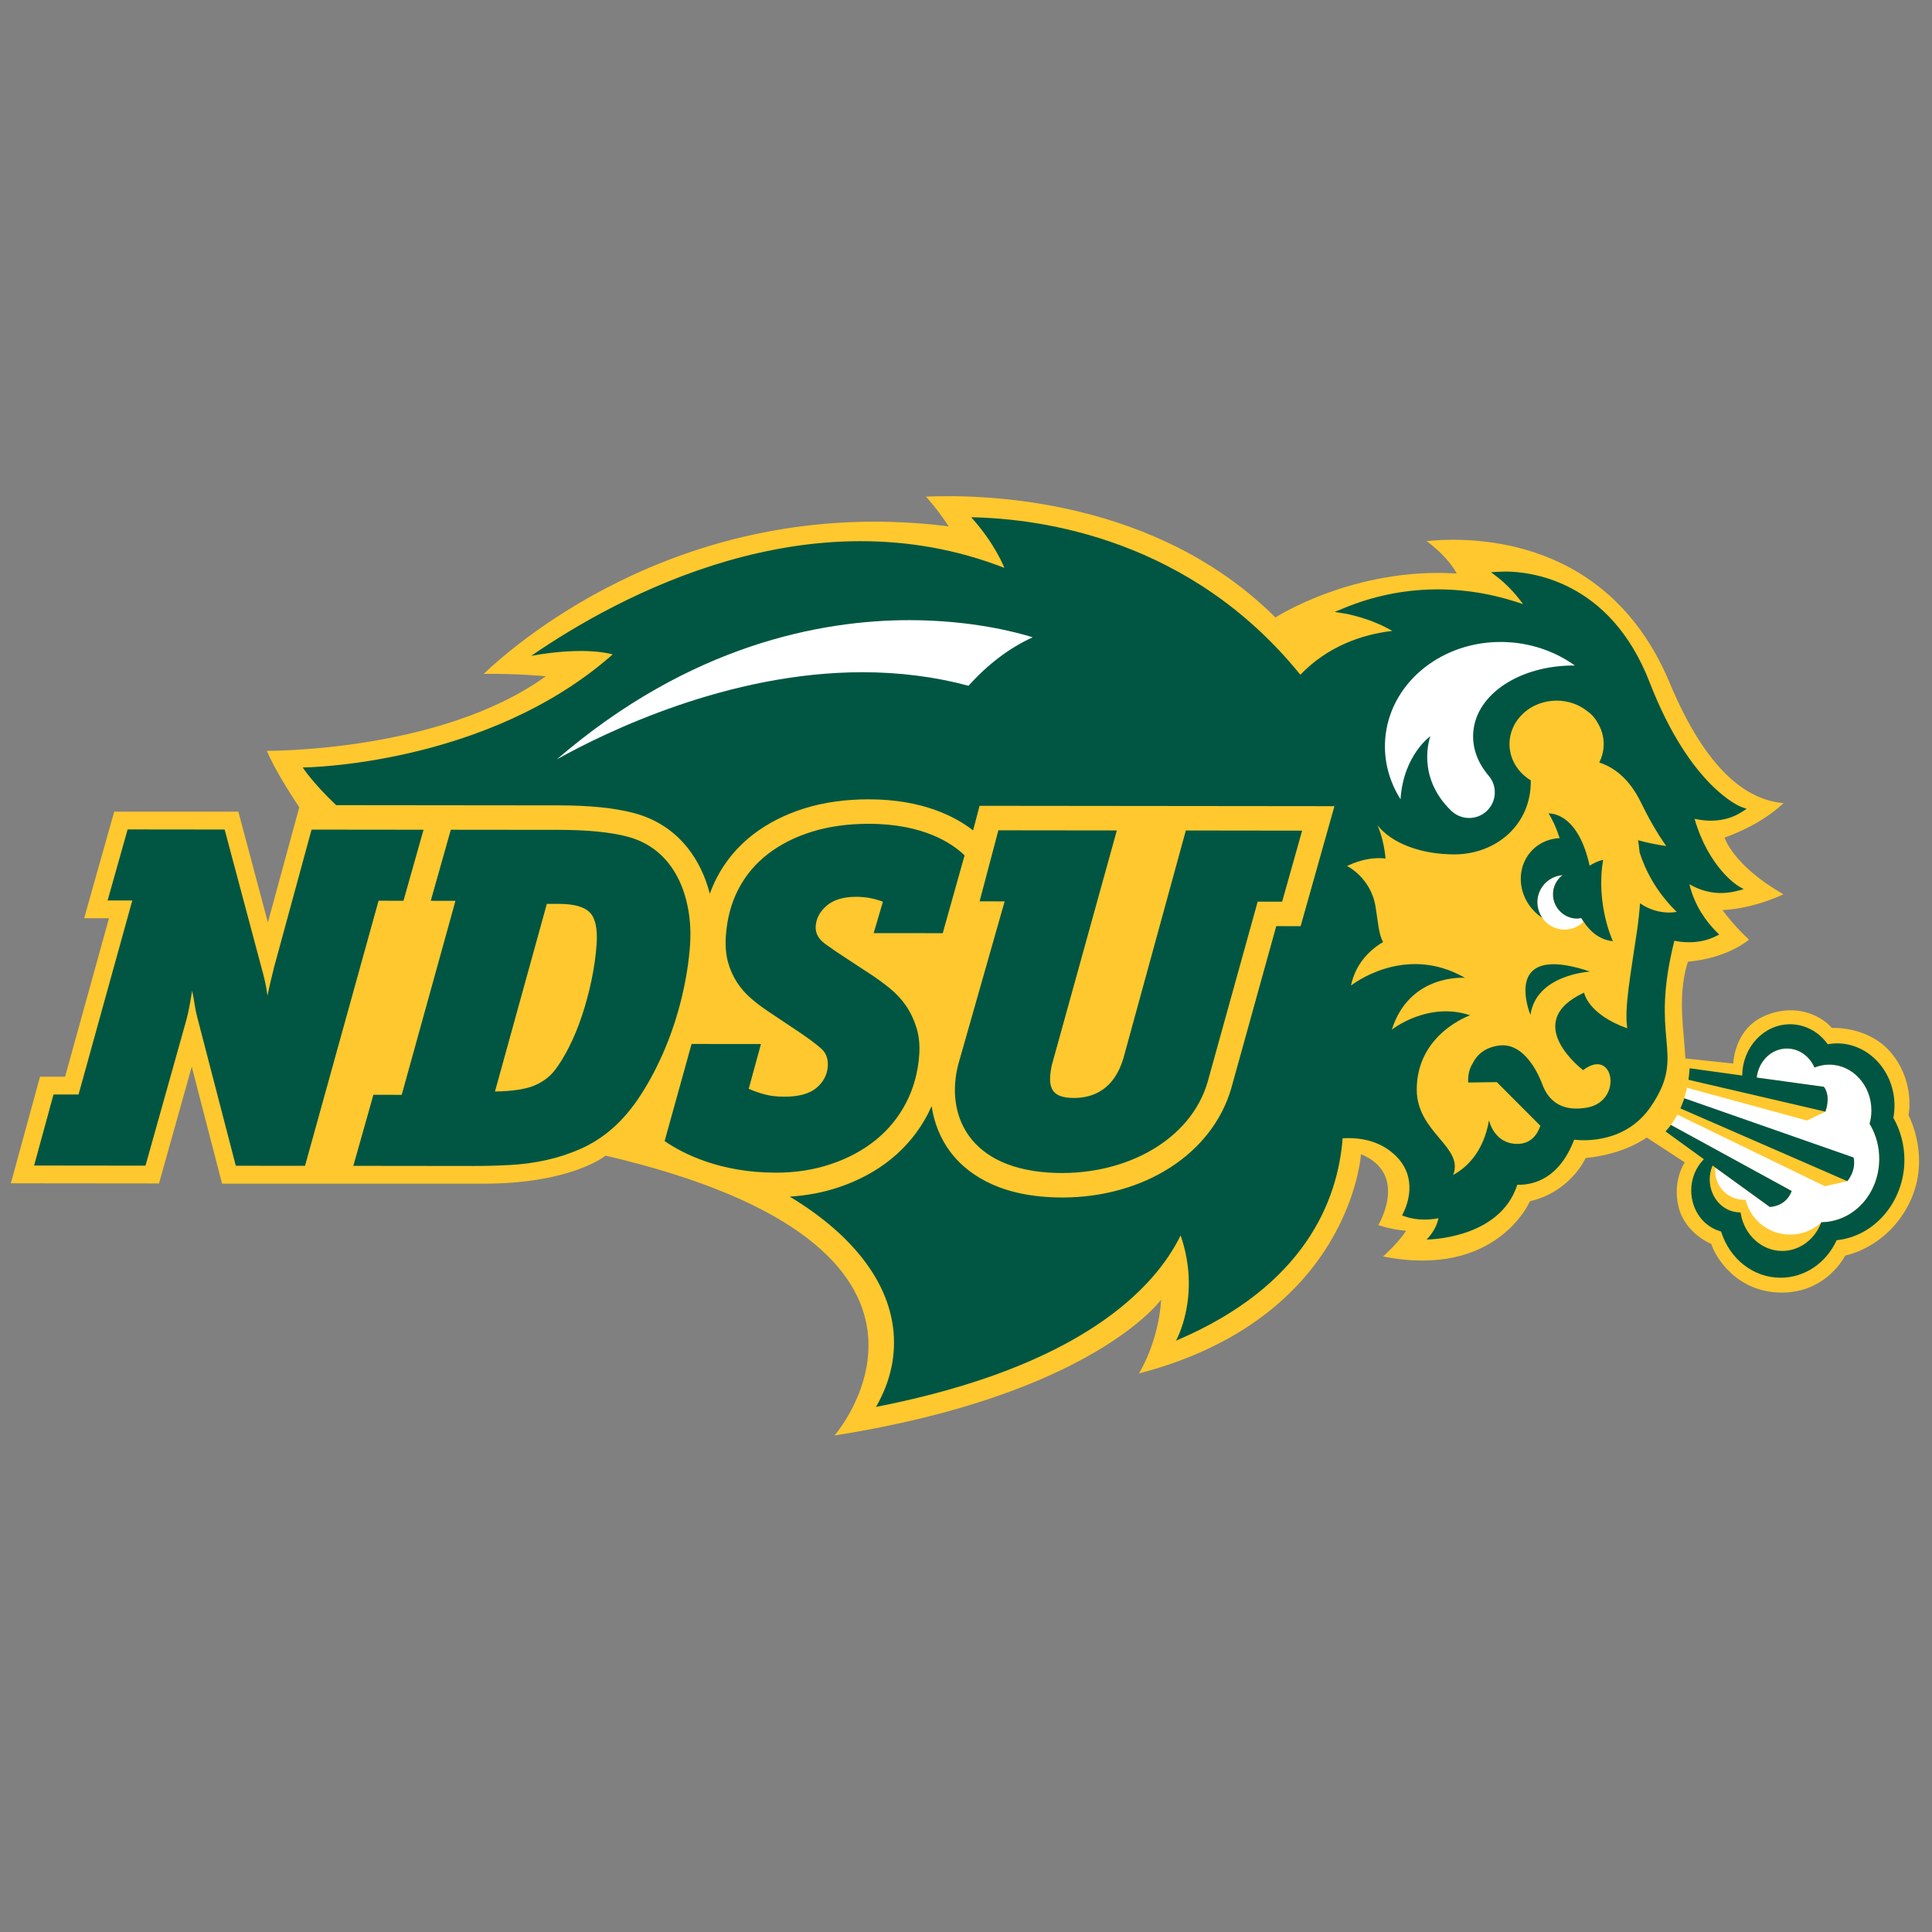 <?xml version="1.0" encoding="UTF-8" standalone="no"?>
<svg width="250px" height="250px" viewBox="0 0 250 250" version="1.1" xmlns="http://www.w3.org/2000/svg" xmlns:xlink="http://www.w3.org/1999/xlink">
    <rect x="0" y="0" width="250" height="250" fill="#808080" stroke="none"/>
    <!-- Generator: Sketch 47.1 (45422) - http://www.bohemiancoding.com/sketch -->
    <title>NDAKST</title>
    <desc>Created with Sketch.</desc>
    <defs></defs>
    <g id="Page-1" stroke="none" stroke-width="1" fill="none" fill-rule="evenodd">
        <g id="NDAKST" fill-rule="nonzero">
            <g id="North_Dakota_State_Bison_logo" transform="translate(0, 63)">
                <g id="Group" transform="translate(125.037, 62.259) scale(-1, 1) rotate(-180) translate(-125.037, -62.259) translate(0.761, 0.724)">
                    <g id="Shape">
                        <path d="M246.199,42.471 C246.199,42.471 247.05,46.379 244.323,50.094 C241.38,54.107 236.278,53.778 236.278,53.778 C234.965,55.326 231.654,57.069 227.628,55.358 C223.603,53.646 223.526,49.169 223.526,49.169 L217.324,49.831 C217.242,51.552 217.009,53.427 216.91,55.466 C216.742,58.862 217.237,61.098 217.662,62.348 C222.922,62.837 225.555,65.206 225.555,65.206 C223.948,66.717 222.852,68.038 222.127,69.03 C226.279,69.227 230.017,71.074 230.017,71.074 C223.499,74.784 222.394,78.409 222.394,78.409 C226.392,79.858 228.789,81.69 230.034,82.873 C225.329,83.246 220.051,87.04 215.31,98.4 C207.448,117.247 190.116,117.399 183.837,116.782 C186.912,114.464 187.723,112.583 187.723,112.583 C174.367,113.422 164.28,106.896 164.28,106.896 C148.933,122.169 127.172,122.867 119.058,122.534 C120.882,120.483 121.991,118.687 121.991,118.687 C88.804,122.833 66.906,104.408 61.817,99.593 C66.287,99.653 69.862,99.283 69.862,99.283 C56.229,89.444 33.774,89.638 33.774,89.638 C34.957,86.753 37.966,82.338 37.966,82.338 L33.903,67.426 L30.081,81.768 L14.019,81.768 L10.127,67.971 L13.34,67.971 L7.66,47.469 L4.416,47.469 L0.644,33.675 L19.815,33.656 L24.052,48.767 L27.974,33.625 L61.756,33.625 C73.234,33.625 77.599,37.257 77.599,37.257 C128.457,25.389 107.227,1.046 107.227,1.046 C140.642,6.306 149.491,18.622 149.491,18.622 C149.146,13.035 146.613,9.069 146.613,9.069 C174.031,16.203 175.349,37.441 175.349,37.441 C181.591,34.879 177.59,28.269 177.59,28.269 C179.301,27.665 181.191,27.533 181.191,27.533 C180.197,25.972 178.208,24.206 178.208,24.206 C192.943,21.299 197.206,31.35 197.206,31.35 C202.521,32.597 204.415,36.946 204.415,36.946 C209.416,37.411 212.321,39.598 212.321,39.598 L217.251,36.383 C217.251,36.383 215.6,34.019 216.451,30.591 C217.303,27.165 220.687,25.822 220.687,25.822 C221.196,24.136 223.958,19.535 229.807,19.535 C235.659,19.535 238.006,24.328 238.006,24.328 C238.006,24.328 243.091,25.221 246.041,30.609 C249.374,36.692 246.199,42.471 246.199,42.471" fill="#FFC82E"></path>
                        <path d="M241.204,41.301 L241.16,41.372 L241.182,41.451 C241.328,41.999 241.4,42.554 241.4,43.101 C241.4,46.369 238.951,49.03 235.94,49.03 C235.35,49.03 234.767,48.924 234.198,48.716 L234.031,48.655 L233.953,48.814 C233.269,50.234 231.931,51.115 230.461,51.115 C228.451,51.115 226.791,49.473 226.549,47.359 L235.238,46.158 C235.238,46.158 236.194,45.168 235.445,42.944 L233.048,41.801 L217.53,46.041 C217.396,45.401 217.219,44.771 216.997,44.154 L238.228,36.098 L238.277,33.948 L235.372,33.299 L216.289,42.562 C216.041,42.102 215.765,41.654 215.446,41.225 L231.077,32.677 C230.329,30.615 228.238,30.617 228.238,30.617 L221.211,35.703 C221.197,35.563 221.184,35.422 221.184,35.28 C221.184,33.213 222.861,31.54 224.926,31.54 C224.989,31.54 225.045,31.554 225.109,31.558 C225.749,28.961 228.088,27.035 230.882,27.035 C232.431,27.035 233.838,27.627 234.895,28.596 L234.91,28.634 L235.04,28.637 C239.175,28.761 242.413,32.368 242.413,36.852 C242.413,38.428 241.993,39.969 241.204,41.301" fill="#FFFFFF"></path>
                        <path d="M124.916,4.74 C128.062,8.241 129.201,11.287 129.201,11.287 C104.028,1.479 79.296,14.891 67.971,22.674 C75.143,21.375 78.519,22.489 78.519,22.489 C62.145,36.948 38.414,37.119 38.414,37.119 C38.414,37.119 39.671,39.084 42.735,41.992 L71.528,42.022 C75.537,42.026 78.695,42.344 81.181,42.991 C84.053,43.736 86.428,45.268 88.239,47.546 C89.551,49.211 90.503,51.191 91.089,53.449 L91.091,53.453 C91.345,52.744 91.641,52.054 91.985,51.394 C93.13,49.193 94.716,47.305 96.701,45.78 C98.622,44.312 100.871,43.168 103.41,42.386 C105.881,41.624 108.661,41.238 111.653,41.238 C118.593,41.244 122.84,43.456 125.157,45.26 L125.997,42.077 L171.914,42.125 L167.541,57.652 L164.385,57.648 L158.555,78.662 C156.083,87.113 147.29,92.763 136.653,92.763 C136.392,92.763 136.132,92.756 135.861,92.751 C128.072,92.539 124.134,89.415 122.194,86.837 C120.919,85.125 120.109,83.102 119.79,80.929 C119.636,81.29 119.472,81.641 119.288,81.989 C118.101,84.255 116.499,86.212 114.52,87.808 C112.589,89.371 110.302,90.593 107.744,91.448 C105.726,92.122 103.641,92.511 101.431,92.649 C109.838,97.708 114.925,104.311 114.925,111.531 C114.925,114.427 114.114,117.226 112.589,119.861 C139.443,114.61 148.767,104.282 152.01,97.67 C154.713,105.488 151.412,111.29 151.412,111.29 C168.149,104.195 172.358,93.088 172.975,85.1 C175.813,84.931 178.188,85.709 179.896,87.418 C182.715,90.222 181.344,93.706 180.852,94.706 L180.668,95.085 L181.064,95.224 C181.798,95.484 182.676,95.619 183.612,95.619 C184.163,95.619 184.761,95.554 185.379,95.447 C185.195,96.308 184.751,97.245 183.854,98.201 C183.854,98.201 193.313,98.191 195.572,91.117 C197.831,91.163 201.035,90.232 202.937,85.28 C204.269,85.435 209.626,85.744 212.869,80.978 C215.321,77.373 215.128,75.237 214.867,72.283 C214.616,69.459 214.298,65.956 215.9,59.539 C216.296,59.622 216.962,59.733 217.782,59.733 C219.047,59.733 220.205,59.475 221.228,58.971 L221.701,58.739 L221.334,58.37 C220.08,57.105 218.516,55.048 217.85,52.227 C219.79,53.35 221.885,53.645 223.999,53.093 L224.867,52.871 L224.105,52.41 C224.066,52.386 220.34,50.082 218.516,43.759 C220.823,44.268 222.908,43.971 224.616,42.88 L225.253,42.469 L224.539,42.211 C224.472,42.187 217.985,39.723 212.705,26.109 C207.56,12.799 197.116,11.767 194.047,11.767 C193.748,11.767 193.458,11.778 193.188,11.792 L192.174,11.846 L192.975,12.463 C193.873,13.162 195.128,14.305 196.325,15.99 C188.641,13.291 180.582,13.428 173.178,16.481 L171.943,16.988 L173.255,17.201 C173.294,17.206 176.45,17.727 179.404,19.445 C175.533,19.903 171.103,21.379 167.502,25.118 C153.323,7.567 134.095,4.909 124.916,4.739 L124.916,4.74 Z M230.871,70.345 C227.473,70.345 224.713,73.32 224.684,76.979 L217.879,76.04 C217.85,76.539 217.792,77.037 217.724,77.531 L235.446,81.653 C236.199,79.429 235.244,78.438 235.244,78.438 L226.556,77.24 C226.798,75.124 228.458,73.482 230.466,73.482 C231.933,73.482 233.275,74.362 233.96,75.784 L234.037,75.942 L234.201,75.88 C234.771,75.672 235.36,75.567 235.948,75.567 C238.96,75.567 241.402,78.228 241.402,81.496 C241.402,82.043 241.334,82.598 241.19,83.146 L241.161,83.225 L241.209,83.297 C242,84.63 242.416,86.168 242.416,87.743 C242.416,92.229 239.182,95.835 235.041,95.96 L234.916,95.962 L234.867,96.082 C234.008,98.269 232.039,99.678 229.848,99.678 C227.232,99.678 224.973,97.641 224.491,94.848 L224.462,94.693 L224.307,94.687 C222.155,94.621 220.475,92.739 220.475,90.404 C220.475,89.778 220.611,89.176 220.842,88.621 L228.246,93.98 C228.246,93.98 230.331,93.983 231.083,91.92 L215.456,83.374 C215.244,83.663 215.002,83.94 214.761,84.214 L219.722,87.81 C218.699,88.833 218.082,90.281 218.082,91.835 C218.082,94.381 219.665,96.56 221.943,97.158 C223.062,100.74 226.141,103.143 229.645,103.143 C232.744,103.143 235.524,101.28 236.904,98.288 C241.827,97.796 245.668,93.256 245.668,87.899 C245.668,85.98 245.176,84.099 244.24,82.454 C244.336,81.928 244.385,81.395 244.385,80.866 C244.385,76.428 241.045,72.817 236.943,72.817 C236.556,72.817 236.161,72.853 235.746,72.93 C234.568,71.286 232.792,70.345 230.871,70.345 L230.871,70.345 Z M217.184,79.916 C217.039,80.364 216.875,80.801 216.682,81.234 L238.284,90.649 C239.52,89.124 239.095,87.585 239.095,87.585 L217.184,79.916 Z" fill="#005643" transform="translate(142.041, 62.3) scale(-1, 1) rotate(-180) translate(-142.041, -62.3) "></path>
                        <path d="M211.402,76.496 C211.355,77.042 211.29,77.568 211.208,78.066 C212.411,77.736 213.639,77.492 214.849,77.318 C213.553,79.154 212.492,81.077 211.577,82.956 C210.054,86.081 208.049,87.519 206.19,88.123 C206.197,88.147 206.205,88.172 206.214,88.196 C206.561,88.903 206.758,89.686 206.758,90.513 C206.758,91.541 206.454,92.502 205.931,93.333 C205.592,93.948 205.15,94.409 204.662,94.748 C203.592,95.609 202.197,96.134 200.664,96.134 C197.297,96.134 194.567,93.616 194.567,90.513 C194.567,88.545 195.665,86.817 197.321,85.813 C197.406,80.041 192.787,76.237 187.422,76.237 C183.033,76.237 179.285,77.711 177.471,80.014 C177.471,80.014 178.301,78.319 178.528,75.705 C177.104,75.864 175.443,75.633 173.539,74.737 C173.539,74.737 176.602,73.259 177.227,69.505 C177.571,67.437 177.633,65.923 178.209,64.897 C176.409,63.818 174.646,62.068 174.058,59.263 C174.058,59.263 180.94,64.782 188.81,60.262 C188.81,60.262 181.651,60.859 179.341,53.558 C179.341,53.558 183.99,57.254 189.476,55.415 C189.476,55.415 182.565,53.028 182.565,45.808 C182.565,40.235 188.722,38.381 187.276,34.753 C189.151,35.787 191.214,37.82 191.921,41.833 C191.921,41.833 192.533,38.775 195.592,38.775 C197.215,38.775 198.125,39.841 198.563,41.116 L192.927,46.77 L189.219,46.717 C189.17,47.808 189.435,48.622 189.827,49.234 C190.252,50.101 191.17,51.21 193.17,51.497 C196.572,51.987 198.407,47.504 198.713,46.747 C199.015,45.993 199.999,42.629 204.645,43.482 C209.298,44.34 208.074,51.375 204.096,48.318 C204.096,48.318 195.898,54.494 204.219,58.349 C204.219,58.349 204.672,55.568 209.807,53.729 C209.409,56.33 210.208,60.468 211.07,66.363 C211.254,67.612 211.377,68.792 211.458,69.911 C213.853,68.25 216.199,68.801 216.199,68.801 C213.489,71.449 212.111,74.285 211.402,76.496" fill="#FFC82E"></path>
                        <path d="M116.914,66.504 C105.466,66.504 88.492,69.7 71.291,84.518 C77.698,80.945 93.523,73.241 110.833,73.241 C115.62,73.241 120.234,73.83 124.568,74.992 C127.068,72.208 129.848,70.103 132.869,68.721 C130.784,68.07 124.935,66.504 116.914,66.504 Z M193.053,69.329 C185.36,69.49 178.979,74.894 178.477,81.976 C178.284,84.76 179.037,87.412 180.466,89.684 C180.842,83.954 184.327,81.521 184.327,81.521 C184.327,81.521 182.367,86.672 187.029,91.169 C187.57,91.692 188.304,92.036 189.114,92.095 C190.939,92.222 192.531,90.848 192.657,89.02 C192.724,88.105 192.416,87.261 191.856,86.62 C190.466,84.974 189.732,83.06 189.877,81.051 C190.224,76.034 196.006,72.311 203.024,72.373 C200.688,70.692 197.792,69.594 194.616,69.368 C194.085,69.331 193.574,69.318 193.053,69.329 L193.053,69.329 Z M201.431,99.498 C199.79,99.624 198.41,100.887 198.197,102.582 C197.966,104.516 199.336,106.276 201.267,106.519 C202.377,106.657 203.429,106.248 204.163,105.522 C204.066,105.37 203.96,105.228 203.863,105.058 C203.574,105.109 203.275,105.133 202.956,105.094 C201.238,104.875 200.012,103.311 200.224,101.589 C200.331,100.722 200.784,99.991 201.431,99.498 L201.431,99.498 Z" fill="#FFFFFF" transform="translate(137.727, 86.525) scale(-1, 1) rotate(-180) translate(-137.727, -86.525) "></path>
                        <path d="M199.626,35.007 C200.138,35.818 200.63,36.871 201.055,38.207 C198.352,38.319 196.18,40.385 196.035,43.18 C195.919,45.352 197.058,47.382 198.825,48.532 C198.342,47.842 198.091,46.982 198.197,46.079 C198.41,44.383 199.79,43.12 201.431,42.995 C201.277,43.113 201.132,43.248 200.997,43.393 C200.987,43.407 200.977,43.421 200.968,43.435 C200.842,43.577 200.726,43.729 200.63,43.894 C200.63,43.899 200.63,43.9 200.62,43.902 C200.533,44.062 200.456,44.234 200.389,44.411 C200.379,44.45 200.369,44.488 200.35,44.526 C200.292,44.706 200.244,44.889 200.224,45.086 C200.012,46.809 201.238,48.374 202.956,48.593 C203.275,48.632 203.574,48.606 203.863,48.555 C203.96,48.725 204.066,48.867 204.163,49.019 C204.134,49.052 204.095,49.082 204.056,49.115 C204.095,49.096 204.143,49.076 204.192,49.052 C205.389,50.852 206.807,51.438 207.946,51.539 C207.946,51.539 205.707,46.797 206.682,41.012 C206.682,41.012 205.842,41.18 204.935,41.775 C203.506,35.29 200.282,34.996 199.626,35.007 L199.626,35.007 Z M111.682,36.354 C108.979,36.35 106.537,36.687 104.346,37.362 C102.155,38.034 100.253,38.995 98.632,40.239 C97.01,41.484 95.726,43.007 94.794,44.801 C93.861,46.597 93.318,48.616 93.166,50.856 C93.081,52.125 93.167,53.245 93.433,54.218 C93.699,55.193 94.089,56.066 94.596,56.852 C95.109,57.633 95.697,58.323 96.392,58.916 C97.068,59.509 97.792,60.056 98.555,60.566 L102.724,63.356 C103.921,64.162 104.838,64.849 105.485,65.422 C106.132,65.991 106.421,66.766 106.354,67.738 C106.277,68.838 105.784,69.768 104.887,70.525 C103.979,71.286 102.599,71.665 100.726,71.664 C99.771,71.661 98.931,71.566 98.217,71.374 C97.502,71.185 96.807,70.941 96.122,70.644 L97.705,64.849 L88.729,64.84 L85.24,77.409 C87.615,79.038 92.386,81.487 99.616,81.494 C102.232,81.495 104.529,81.129 106.74,80.391 C108.95,79.654 110.881,78.619 112.531,77.288 C114.182,75.959 115.495,74.353 116.479,72.473 C117.454,70.595 118.033,68.511 118.188,66.227 C118.275,64.961 118.159,63.798 117.831,62.74 C117.502,61.685 117.049,60.734 116.47,59.885 C115.881,59.038 115.186,58.292 114.375,57.634 C113.564,56.978 112.744,56.374 111.904,55.825 L108.989,53.916 C107.869,53.196 106.875,52.521 106.006,51.886 C105.138,51.25 104.732,50.489 104.79,49.6 C104.858,48.586 105.331,47.698 106.219,46.939 C107.107,46.18 108.371,45.799 110.041,45.799 C111.248,45.799 112.396,46.014 113.487,46.438 L112.29,50.496 L121.228,50.504 L124.056,40.437 C122.464,38.895 118.767,36.359 111.682,36.354 L111.682,36.354 Z M15.754,37.079 L13.163,46.273 L16.358,46.275 L9.403,71.38 L6.164,71.376 L3.653,80.571 L18.066,80.587 L23.347,61.757 C23.509,61.163 23.66,60.501 23.792,59.761 C23.925,59.022 24.03,58.42 24.103,57.953 C24.228,58.548 24.344,59.168 24.444,59.825 C24.543,60.481 24.678,61.103 24.845,61.697 L29.751,80.599 L38.71,80.608 L48.225,46.307 L51.449,46.311 L54.044,37.119 L39.555,37.104 L34.735,54.795 C34.564,55.469 34.405,56.114 34.26,56.727 C34.115,57.343 33.978,57.963 33.849,58.6 C33.769,57.963 33.667,57.358 33.536,56.79 C33.412,56.219 33.247,55.575 33.044,54.854 L28.307,37.093 L15.755,37.079 L15.754,37.079 Z M57.574,37.121 L54.979,46.315 L58.175,46.319 L51.221,71.423 L47.556,71.419 L44.961,80.611 L60.444,80.629 C61.984,80.632 63.556,80.589 65.164,80.506 C66.771,80.424 68.344,80.212 69.883,79.877 C71.424,79.541 72.91,79.056 74.348,78.423 C75.783,77.792 77.143,76.928 78.422,75.828 C79.792,74.645 81.06,73.146 82.223,71.328 C83.387,69.511 84.414,67.536 85.309,65.402 C86.202,63.266 86.926,61.042 87.481,58.716 C88.035,56.391 88.385,54.149 88.533,51.994 C88.67,49.966 88.501,48.03 88.024,46.188 C87.548,44.35 86.792,42.777 85.758,41.465 C84.38,39.729 82.588,38.573 80.383,38.001 C78.18,37.427 75.226,37.139 71.528,37.135 L57.574,37.121 L57.574,37.121 Z M128.429,37.192 L125.997,46.386 L129.24,46.39 L123.246,67.457 C121.566,73.833 124.423,81.216 135.948,81.53 C145.002,81.777 153.313,77.257 155.504,69.764 L161.981,46.425 L165.147,46.426 L167.734,37.236 L152.686,37.216 L144.626,66.623 C143.419,70.773 140.668,71.829 138.197,71.828 C135.128,71.825 134.8,70.324 135.321,67.655 L143.757,37.21 L128.429,37.192 L128.429,37.192 Z M70,46.711 L71.555,46.713 C73.509,46.715 74.847,47.087 75.566,47.827 C76.283,48.569 76.578,49.932 76.441,51.918 C76.337,53.442 76.112,55.006 75.776,56.61 C75.439,58.216 75.021,59.76 74.526,61.237 C74.028,62.717 73.469,64.068 72.844,65.294 C72.221,66.519 71.589,67.531 70.955,68.335 C70.271,69.181 69.375,69.823 68.265,70.266 C67.151,70.711 65.495,70.952 63.288,70.994 L70,46.711 L70,46.711 Z M199.942,54.531 C194.662,54.78 197.278,61.078 197.278,61.078 C198.03,55.847 204.99,55.477 204.99,55.477 C202.808,54.739 201.167,54.473 199.942,54.531 L199.942,54.531 Z" fill="#005643" transform="translate(105.8, 58.273) scale(-1, 1) rotate(-180) translate(-105.8, -58.273) "></path>
                    </g>
                </g>
            </g>
        </g>
    </g>
</svg>